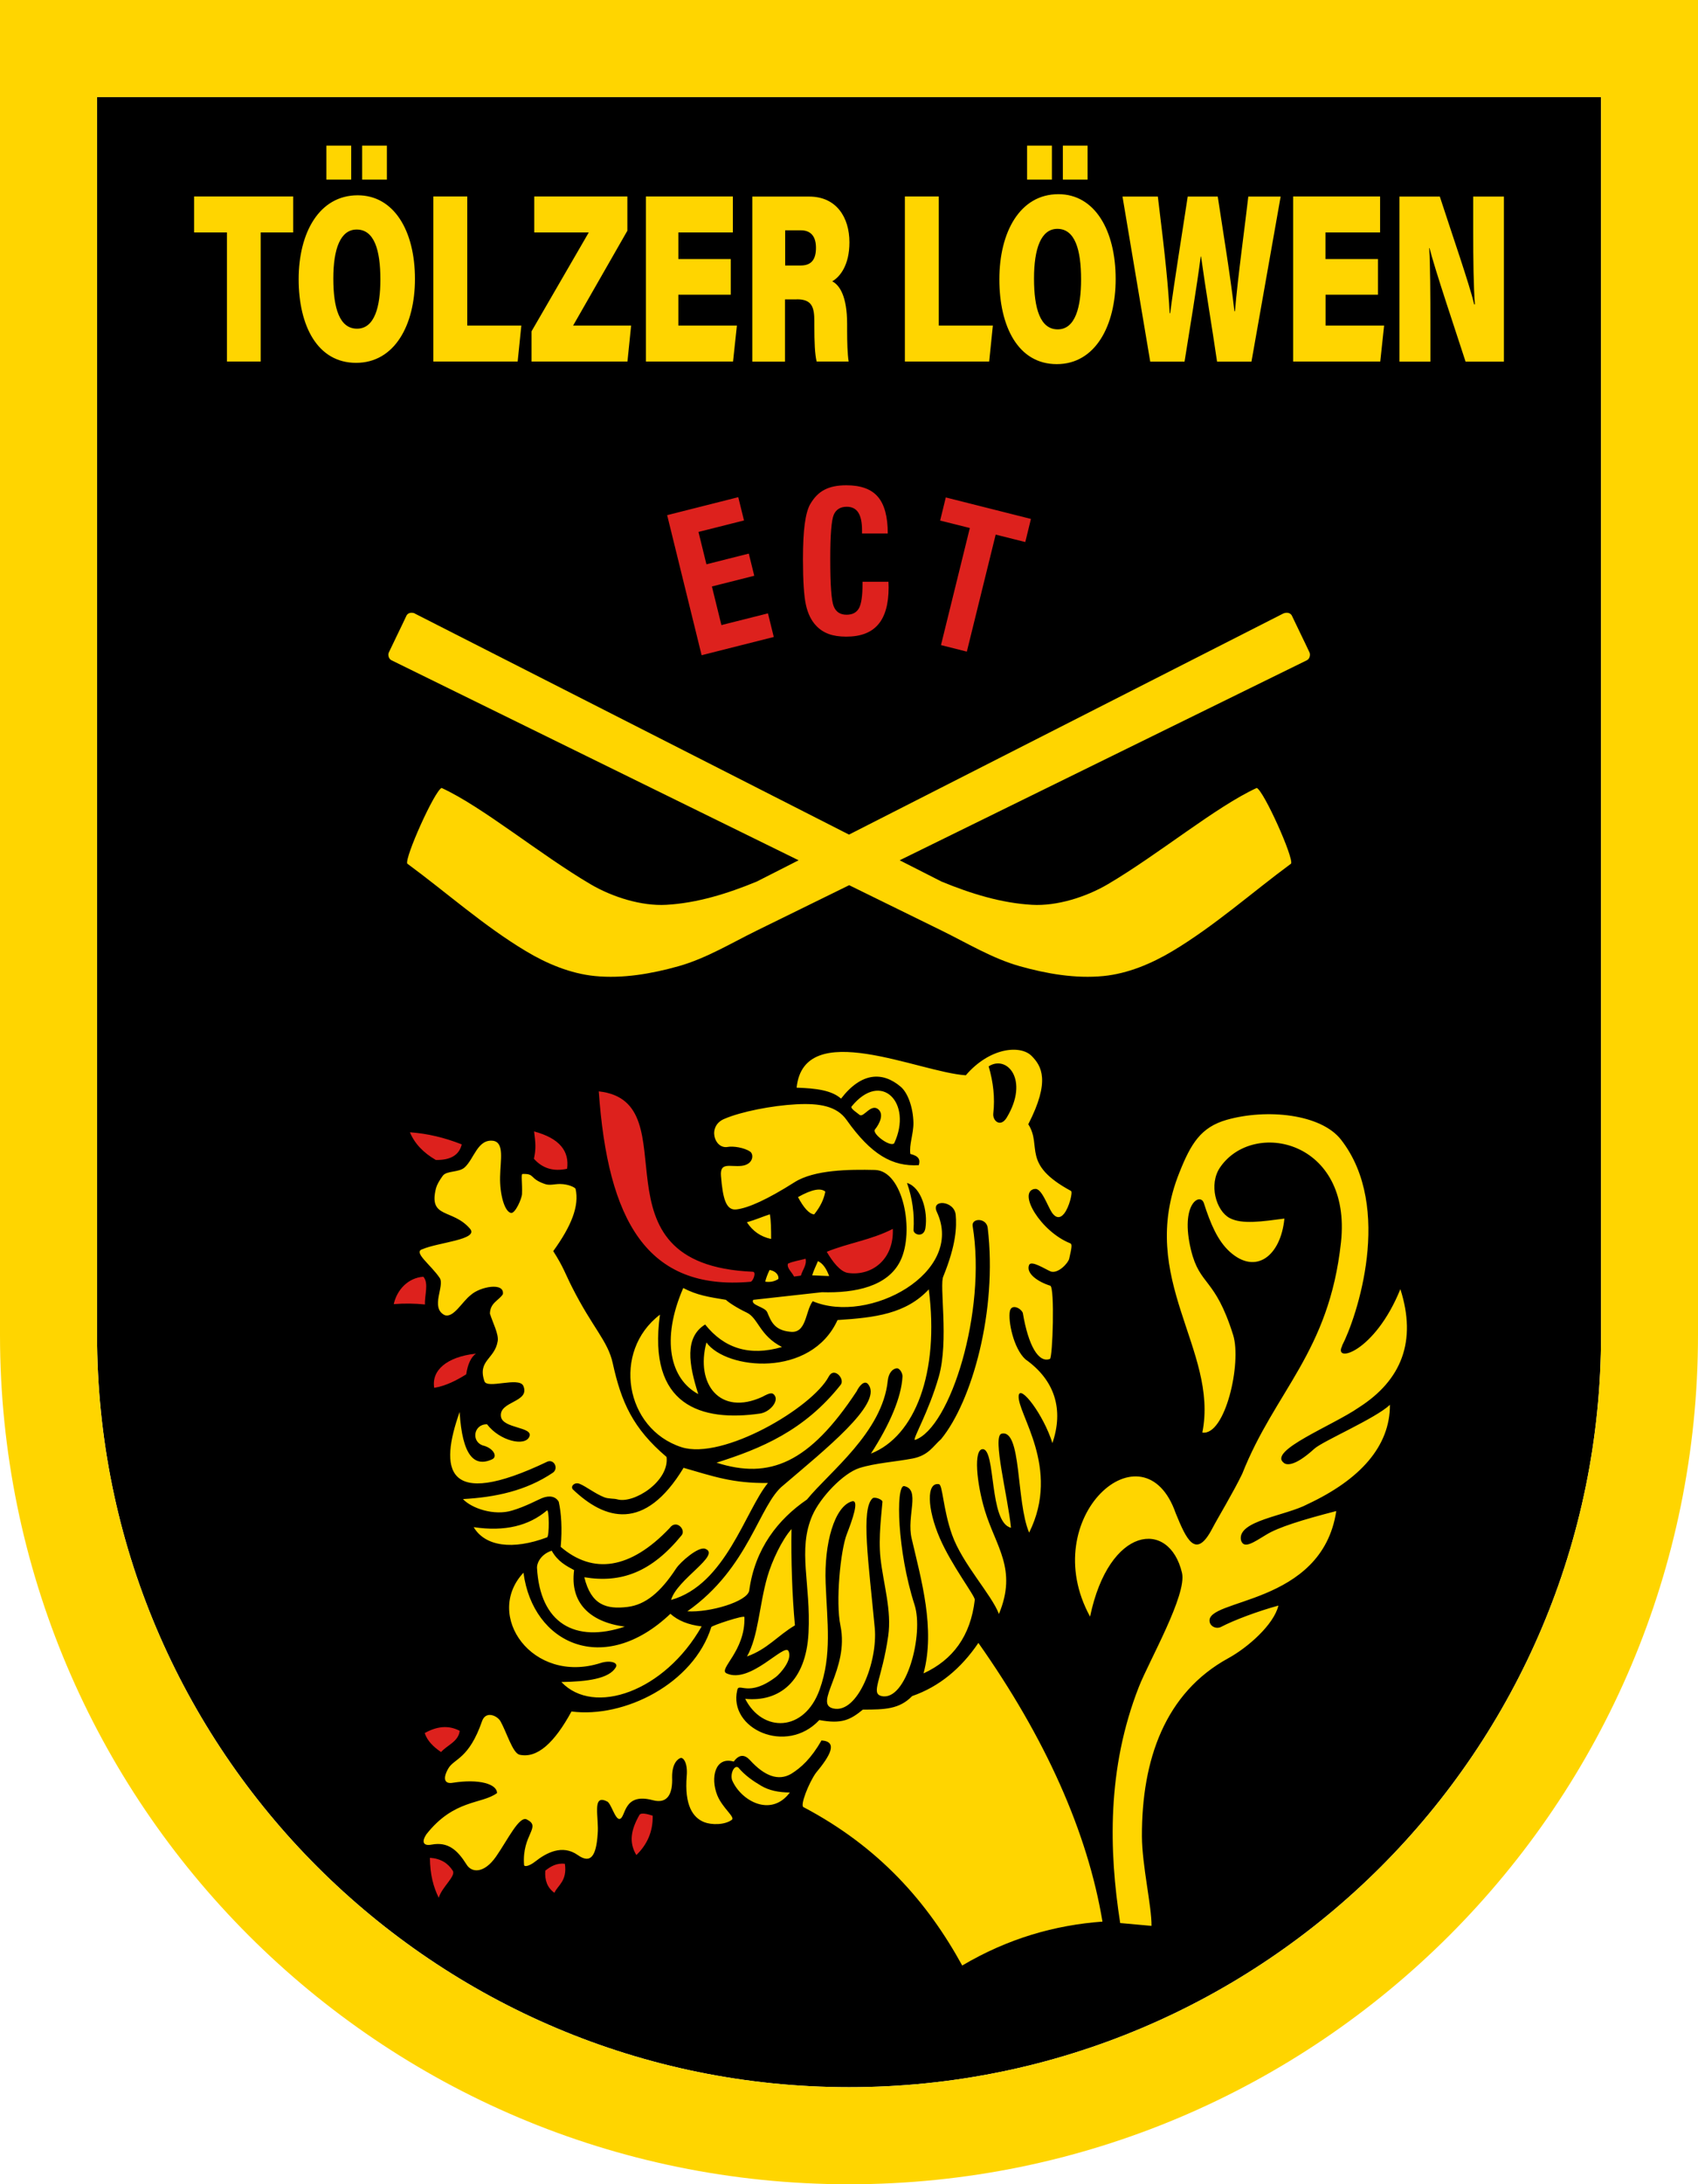 <?xml version="1.0" encoding="UTF-8"?> <svg xmlns="http://www.w3.org/2000/svg" id="Logo_Toelzer_Loewen" viewBox="0 0 198.42 255.12"><defs><style>.cls-1{fill:#000;}.cls-1,.cls-2,.cls-3{stroke-width:0px;}.cls-2{fill:#ffd500;}.cls-3{fill:#dd211d;}</style></defs><path id="Hintergrund_innen" class="cls-1" d="M11.34,155.91V11.34h175.75v144.57c0,48.53-39.34,87.87-87.87,87.87S11.34,204.44,11.34,155.91h0Z"></path><path id="Rahmen" class="cls-2" d="M0,0v155.91c0,54.79,44.42,99.21,99.21,99.21s99.21-44.42,99.21-99.21V0H0ZM187.09,155.91c0,48.53-39.34,87.87-87.87,87.87S11.34,204.44,11.34,155.91V11.34h175.75v144.57Z"></path><path id="ECT" class="cls-3" d="M81.99,76.54l-4.03-16.37,8.31-2.1.67,2.72-5.32,1.34.93,3.78,4.95-1.25.64,2.59-4.95,1.25,1.11,4.51,5.44-1.37.68,2.76-8.44,2.13h0ZM100.8,67.95h3.02c0,.07,0,.18.01.32,0,.14.01.26.01.33,0,1.95-.41,3.4-1.22,4.34-.81.95-2.05,1.42-3.73,1.42-.79,0-1.48-.1-2.05-.31-.57-.21-1.06-.53-1.47-.97-.56-.58-.96-1.39-1.19-2.41-.23-1.02-.35-2.81-.35-5.35,0-1.74.07-3.12.21-4.14.14-1.03.35-1.79.64-2.3.45-.77,1-1.34,1.67-1.68.66-.35,1.51-.52,2.55-.52,1.69,0,2.92.45,3.68,1.34.77.89,1.16,2.32,1.16,4.29h-3.01v-.41c0-.91-.15-1.59-.44-2.04-.29-.45-.74-.67-1.34-.67-.74,0-1.25.31-1.52.93-.27.62-.41,2.34-.41,5.15,0,3.04.13,4.88.4,5.54.26.66.76.99,1.51.99.69,0,1.17-.26,1.45-.77.28-.52.41-1.47.41-2.85v-.23h0ZM109.96,75.34l3.37-13.67-3.47-.87.66-2.7,9.95,2.51-.66,2.7-3.46-.87-3.37,13.67-3.01-.76h0Z"></path><path id="Schlaeger" class="cls-2" d="M48.45,71.65l50.76,25.83,50.76-25.83c.41-.16.79-.08.98.23.7,1.49,1.38,2.84,2.08,4.34.11.25.03.75-.34.91-15.92,7.82-31.71,15.57-47.56,23.35l4.9,2.49c3.45,1.42,7,2.51,10.56,2.71,2.92.17,6.32-.91,8.86-2.4,5.95-3.5,12.65-9.07,17.41-11.25.85.39,4.33,8.16,4.01,8.84-4.62,3.41-8.95,7.28-13.86,10.22-2.46,1.47-5.23,2.63-8.06,2.91-3.27.32-6.63-.26-9.79-1.15-3.23-.91-6.16-2.71-9.19-4.19-3.59-1.76-7.17-3.52-10.74-5.27-3.57,1.75-7.15,3.51-10.74,5.27-3.02,1.48-5.96,3.28-9.19,4.19-3.17.89-6.52,1.47-9.79,1.15-2.83-.28-5.6-1.43-8.06-2.91-4.91-2.94-9.24-6.82-13.86-10.22-.32-.67,3.16-8.45,4.01-8.84,4.76,2.18,11.46,7.75,17.41,11.25,2.54,1.49,5.94,2.57,8.86,2.4,3.56-.2,7.11-1.29,10.55-2.71l4.9-2.49c-15.85-7.78-31.63-15.54-47.55-23.35-.37-.16-.46-.66-.34-.91.7-1.49,1.38-2.84,2.08-4.34.18-.31.57-.39.98-.23h0Z"></path><g id="Loewe"><path id="Loewe_Gelb" class="cls-2" d="M92.88,189.85h0c-1.99,1.17-3.22,2.79-5.59,3.62,1.34-2.36,1.41-5.92,2.38-9.3.53-1.83,1.67-4.27,2.82-5.58-.06,3.54.07,7.68.4,11.25h0ZM55.35,178.37h0c1.34,2.25,4.55,2.7,8.58,1.19.28-.13.25-3.38-.02-3.14-2.1,1.78-4.9,2.5-8.56,1.95h0ZM67.09,183.39h0c-.93-.5-1.92-1.01-2.62-2.27-1.12.36-1.71,1.27-1.72,1.98.35,6.5,4.44,8.84,10.26,6.89-4.11-.54-6.43-2.81-5.92-6.61h0ZM81.98,189.96h0c-1.55-.18-2.76-.68-3.64-1.47-7.78,7.38-16.07,3.52-17.17-4.8-4.66,4.98,1.05,13.08,9.01,10.55,1.06-.35,2.12-.08,1.78.5-.79,1.34-3.34,1.67-6.36,1.72,3.8,4.01,12.07,1.12,16.39-6.5h0ZM88.95,208.58h0c-.95-.56-1.89-1.2-2.68-2.14-.49-.33-.96.75-.72,1.48,1.03,2.42,4.55,4.39,6.75,1.44-1.32,0-2.46-.25-3.35-.78h0ZM156.84,157.2c-1.09,2.09,3.8.78,6.8-6.63,1.95,6.09.13,10.64-4.85,13.82-3.02,2.1-10.64,5.05-8.78,6.46.25.24,1.17.56,3.58-1.64.98-.89,7.16-3.54,8.83-5.13.02,4.85-3.49,8.73-9.59,11.59-2.61,1.4-8.23,1.92-7.82,4.2.31,1.11,1.43.31,3.01-.65,1.37-.83,4.09-1.69,8.13-2.73-1.68,11.13-15.43,10.17-14.79,12.97.13.56.81.83,1.33.56,1.47-.77,4.22-1.81,6.7-2.49-.54,2.24-3.59,4.91-5.86,6.15-7.38,4.04-10.12,11.84-10.09,20.8.01,3.37,1.15,8.2,1.12,10.46l-3.66-.33c-1.32-8.44-1.56-18.05,2.18-27.58,1.16-2.97,5.65-10.78,5.04-13.33-1.49-6.29-8.53-5.48-10.74,5.12-6.36-11.6,6.29-22.75,10.01-12.07,1.22,2.97,2.32,5.52,4.27,1.78.67-1.28,2.45-4.21,3.5-6.39,3.84-9.71,10.15-14.18,11.54-27.04,1.29-11.94-10.25-14.4-14.12-8.76-1.37,1.99-.47,5.08,1.1,5.92,1.45.78,3.84.4,6.41.07-.43,4.37-3.34,6.63-6.39,3.87-1.41-1.28-2.25-3.27-3.02-5.67-.41-1.28-2.81.05-1.51,5.45,1.04,4.29,2.79,3.13,4.93,9.95,1.02,3.26-.93,11.8-3.6,11.39,1.93-9.7-7.7-17.91-2.68-30.37,1.34-3.38,2.51-5.29,5.51-6.15,4.68-1.33,11.03-.7,13.38,2.32,6.17,7.92,1.81,20.81.11,24.07h0ZM120.86,138.87c-1.96.42.77,4.99,4.21,6.35.22.11.19.4-.13,1.8-.13.53-1.3,1.77-2.15,1.49-.68-.28-2.3-1.36-2.54-.75-.38.97,1.03,1.96,2.48,2.41.54.2.28,8.42-.04,8.55-1.32.51-2.52-1.52-3.17-5.38-.26-.59-1.33-1.07-1.51-.2-.23,1.11.41,4.35,1.82,5.63,3.49,2.47,4.47,5.92,3.15,9.78-1.05-3.34-3.77-6.88-3.94-5.55-.23,2.07,4.99,8.44,1.22,16.01-1.55-3.65-.85-12.19-3.24-11.55-1.08.33.75,7.32,1.12,10.98-2.59-.6-1.75-9.21-3.31-9.18-1.08.03-.72,3.93.25,7.15,1.28,4.24,3.83,6.86,1.65,12.1-.88-2.3-4.27-5.85-5.48-9.26-1.05-2.96-1.09-5.83-1.53-5.9-1.48-.26-1.39,2.85.09,6.28,1.39,3.22,4.12,6.75,4.1,7.22-.49,4.25-2.58,7.03-5.99,8.6,1.4-5.2-.27-10.95-1.39-15.76-.62-2.64,1.08-5.75-.9-6.12-.97,0-.79,7.59,1.24,13.87,1.11,3.43-.96,11.31-3.85,10.66-1.33-.32.03-1.88.77-7.01.43-2.98-.56-6.05-.9-9.1-.27-2.45.15-5.41.23-6.58.02-.24-.81-.6-1.13-.43-1.43,1.19-.48,7.57.23,15.17.36,3.9-1.98,10.04-4.84,9.4-2.4-.54,1.9-4.54.83-9.68-.58-2.77,0-8.8.75-10.7.6-1.55,1.53-4.09.58-3.81-2.02.6-3.25,4.89-3.06,9.56.18,4.61.75,8.38-.7,12.42-1.79,5-6.69,5.05-8.7,1.08,3.93.4,7.11-1.98,7.4-7.71.29-5.69-1.31-9.69.45-13.71.92-2.1,3.59-4.93,5.51-5.54,1.84-.58,4.25-.73,6.22-1.11,1.86-.37,2.38-1.45,3.31-2.26,3.62-4.41,6.6-15.02,5.45-24.67-.14-1.2-1.91-1.18-1.76-.22,1.64,9.96-2.61,23.59-6.75,24.99-.3-.09,1.58-3.18,2.79-7.38,1.21-4.22.03-10.78.54-11.75,1.5-3.7,1.56-5.76,1.44-7.16-.15-1.68-2.92-1.88-2.21-.36,3.35,7.11-7.96,13.22-14.5,10.44-.89,1.19-.7,3.85-2.68,3.56-1.85-.18-2.21-1.28-2.63-2.26-.26-.66-2.01-.82-1.64-1.46l8.02-.89c3.92.12,7.69-.68,9.16-3.64,1.71-3.45.34-10.57-2.96-10.64-3.01-.07-7.08-.03-9.39,1.43-3.17,2.01-5.39,3.01-6.79,3.18-1.22.15-1.6-1.27-1.81-3.91-.14-1.67,1.07-1.03,2.41-1.18,1.39-.16,1.45-1.35,1-1.66-.67-.47-2-.67-2.62-.55-1.58.29-2.44-2.49-.34-3.3,1.89-.81,5.48-1.53,8.36-1.68,2.7-.14,4.72.2,5.87,1.83,2.85,4.02,5.33,5.47,8.44,5.28.18-.63.03-1.06-.99-1.31-.16-1.08.38-2.38.36-3.65-.04-1.79-.66-3.51-1.5-4.21-2.12-1.79-4.59-1.68-6.96,1.4-1.09-.98-2.94-1.21-5.19-1.28.85-8.25,14.3-1.79,19.77-1.45,2.8-3.26,6.39-3.58,7.7-2.25,1.13,1.15,2.22,2.88-.4,7.97,1.66,2.6-.87,4.62,4.99,7.79.23.11-.2,1.91-.81,2.66-.49.6-.98.49-1.41-.12-.53-.79-1.24-2.98-2.03-2.76h0ZM108.14,143.43c.31-2-.48-4.76-2.15-5.26.63,1.8.88,3.63.76,5.47-.04.59,1.21.97,1.39-.2h0ZM117.65,130.52c2.64-4.4.02-7.35-2.12-5.97.54,1.84.75,3.67.54,5.5-.1.86.85,1.69,1.58.47h0ZM66.91,173.93c3.75,3.6,8.41,5.04,12.97-2.49,3.43.98,5.74,1.83,9.86,1.77-2.66,3.24-4.94,11.88-11.32,13.66.68-2.41,5.87-5.24,4-5.97-.78-.33-2.92,1.54-3.42,2.31-1.82,2.78-3.59,4.23-5.68,4.48-2.46.3-4.25-.22-5.04-3.47,4.33.72,7.87-.61,11.37-4.9.54-.66-.64-1.93-1.41-.83-4.59,4.82-8.94,5.42-12.72,2.18.19-2.12.07-3.94-.23-5.27-.35-.6-1.04-.79-1.96-.42-.57.23-1.86.96-3.49,1.45-2.11.64-4.74-.26-5.74-1.34,3.78-.21,7.37-.96,10.52-3.09.67-.51.13-1.58-.64-1.29-12.08,5.78-12.62.82-10.27-5.79.31,5.08,1.7,6.53,3.85,5.5.61-.35.04-1.33-1.17-1.6-1.35-.5-1.03-2.48.52-2.47,1.5,1.98,4.48,2.63,4.95,1.44.48-1.15-3.09-.92-3.32-2.32-.29-1.85,3.49-1.65,2.6-3.63-.56-1.05-4.21.42-4.53-.51-.84-2.45,1.21-2.57,1.55-4.69.13-.83-.57-2.12-.91-3.21.03-1.27,1.01-1.51,1.51-2.26.24-1.44-2.67-.9-3.75.09-1.02.78-2.02,2.73-3.06,2.34-1.71-.87.05-3.42-.57-4.34-1.04-1.55-3.18-3.03-2-3.36,1.85-.8,6.63-1.11,5.54-2.39-2.05-2.38-4.88-1.13-3.97-4.73.1-.38.38-.89.79-1.45.46-.62,1.86-.36,2.55-.97,1.13-1.02,1.52-3.38,3.38-3.11,1.27.25.81,2.21.77,4.19-.05,2.05.52,4.1,1.28,4.23.49.08,1.26-1.68,1.28-2.21.05-1.22-.13-2.33.05-2.34,1.51-.06.76.53,2.62,1.17.57.2,1.11,0,1.77,0,1.02.01,1.78.42,1.82.57.45,1.98-.48,4.33-2.61,7.27,1.21,1.89,1.41,2.66,2.21,4.23,2.39,4.73,4.17,6.25,4.74,8.85,1,4.55,2.34,7.61,6.29,10.96.35,2.84-3.83,5.51-5.77,4.95-.37-.11-1-.04-1.51-.24-1.08-.43-2.09-1.24-2.85-1.56-.58-.25-1.08.22-.86.58h0ZM49.78,214.3c3.26-4.18,6.5-3.54,8.3-4.87,0-1.07-2.11-1.68-5.13-1.21-1.1.21-1.2-.59-.54-1.7.68-1.13,2.39-1.08,3.92-5.49.43-1.24,1.77-.66,2.16.02.73,1.31,1.42,3.71,2.22,3.9,2.06.46,4.08-1.39,6.07-5.05,6.17.8,14.26-3.24,16.34-9.86.04-.17,3.84-1.43,3.87-1.17.13,4.01-3.13,6.1-2.08,6.58,2.74,1.27,6.73-3.55,7.22-2.62.53,1.02-.99,2.67-1.44,3.02-3.26,2.48-4.36.6-4.54,1.56-1.06,4.51,5.74,7.62,9.59,3.49,2.61.48,3.6,0,5.09-1.22,2.57,0,4.26-.04,5.76-1.58,3.17-1.1,5.72-3.23,7.74-6.21,7.8,11.06,12.75,22.07,14.5,32.55-5.54.41-11.01,1.95-16.39,5.13-4.04-7.37-9.69-13.83-18.55-18.5-.42-.18.6-2.79,1.44-3.98,1.71-2.05,2.61-3.68.67-3.81-1.23,2.14-2.39,3.18-3.54,3.9-1.51.88-3.13.26-4.83-1.61-.62-.66-1.25-.69-1.89.18-2.17-.63-2.75,1.88-1.92,3.94.61,1.5,2.12,2.55,1.7,2.86-.84.63-2.41.6-3.22.28-1.33-.52-2.34-1.97-2.05-5.42.13-1.52-.41-2.16-.71-2.08-.28.07-1.02.58-1,2.25.08,1.9-.5,3.15-2.26,2.68-3.51-.94-3.12,2.06-3.87,2.19-.55.09-1.01-1.93-1.51-2.06-1.77-.87-.88,1.92-1.06,3.83-.17,2.55-.81,3.52-2.32,2.45-1.81-1.28-3.69-.26-4.97.75-.7.55-1.29.66-1.31.4-.27-3.57,2.09-4.42.32-5.31-.89-.45-2.22,2.36-3.59,4.33-1.43,2.05-2.89,1.89-3.46.92-1.04-1.65-2.14-2.68-4.08-2.31-1.12.21-1.08-.49-.64-1.15h0ZM108.56,150.57h0c-2.69,2.9-6.32,3.33-10.69,3.61-3.1,6.8-13,5.82-15.32,2.62-1.31,4.87,1.6,8.62,6.53,6.35.87-.47,1.19-.56,1.46-.14.45.7-.59,1.91-1.71,2.09-6.87.99-13.19-.89-11.71-11.55-5.64,4.29-4.09,13.35,2.52,15.48,4.82,1.55,15.3-4.62,17.21-8.26.62-1.17,1.92.3,1.39.97-4.24,5.36-9.33,7.46-14.51,9.1,6.19,1.98,10.84.07,16.39-8.36.21-.48.93-1.48,1.4-.7,1.54,2.24-5.13,7.55-9.97,11.69-2.86,2.23-3.97,9.63-11.23,14.73,2.62.16,7-1.13,7.23-2.42.67-4.93,3.39-8.34,6.75-10.64,2.62-3.22,8.83-7.86,9.44-13.89.1-.88.55-1.4,1.09-1.44.35.04.65.61.63.97-.12,2.4-1.48,5.59-3.69,9,5.16-2.02,8.02-9.46,6.76-19.2h0ZM81.6,162.84h0c-1.12-3.49-1.63-6.64.8-8.14,2.19,2.75,5.13,3.75,8.98,2.63-2.62-1.33-2.77-3.37-4.1-4.01-1.22-.58-2.18-1.23-2.45-1.5-2.06-.34-3.38-.54-4.99-1.38-2.63,6.05-1.51,10.64,1.76,12.39h0ZM93.25,139.82h0c.65,1.22,1.29,1.97,1.89,2.02.72-.89,1.14-1.77,1.3-2.66-.52-.45-1.55-.28-3.19.64h0ZM89.96,141.83h0c-.87.28-1.61.62-2.68.93.66,1.01,1.59,1.69,2.83,1.95,0-1.11-.01-2.15-.15-2.88h0ZM90.96,149.38c.07-.41-.27-.92-1.03-1.05-.26.54-.42.98-.51,1.37.51.06,1.01.03,1.54-.32h0ZM96.89,149.04c-.31-.83-.72-1.48-1.31-1.74-.34.75-.57,1.3-.67,1.66l1.97.08h0ZM104.5,133.51c2.17-4.64-1.49-8.57-4.99-4.27-.18.23.74.8.94.98.46.37,1.35-1.41,2.21-.63.63.58.14,1.65-.43,2.35-.34.49,1.86,2.13,2.28,1.57h0Z"></path><path id="Loewe_Rot" class="cls-3" d="M53.72,202.16c-.15,1.27-1.45,1.65-2.18,2.48-.9-.61-1.62-1.32-1.91-2.22,1.39-.78,2.76-.96,4.09-.26h0ZM96.61,146.21c.67,1.14,1.57,2.34,2.49,2.47,2.79.39,5.38-1.59,5.23-5.15-2.51,1.3-5.25,1.66-7.72,2.68h0ZM92.07,147.6c.54-.27,1.38-.39,2.07-.58.16.73-.37,1.31-.55,1.97l-.8.11c-.26-.53-.86-.98-.72-1.49h0ZM69.97,127.47c1.05,15.02,5.58,23.32,17.74,22.24.28-.03.71-1.14.27-1.17-19.68-.83-7.04-19.86-18.01-21.07h0ZM49.48,149.13c.65.77.12,2.16.18,3.23-1.17-.12-2.38-.14-3.65-.04.38-1.69,1.69-3.08,3.47-3.2h0ZM55.62,158.1c-.58.41-.96,1.22-1.14,2.42-1.18.74-2.4,1.35-3.74,1.58-.34-2.02,1.43-3.62,4.88-4h0ZM53.96,133.66c-.3,1.25-1.31,1.86-3.04,1.82-1.43-.83-2.46-1.89-3.02-3.23,2.05.14,4.07.63,6.05,1.41h0ZM62.4,135.35c.96,1.09,2.25,1.52,3.87,1.16.27-2.01-.81-3.54-3.86-4.36.16,1.27.25,1.98-.02,3.2h0ZM74.71,212c.18-.35,1.06-.09,1.56.07.04,1.88-.66,3.39-1.91,4.6-.9-1.5-.62-2.96.35-4.67h0ZM63.72,218.49c.63-.5,1.34-.92,2.29-.8.3,2.03-.87,2.54-1.22,3.39-.85-.6-1.15-1.49-1.07-2.58h0ZM50.24,216.99c1.26.08,2.11.63,2.67,1.51.39.63-1.28,1.91-1.64,3.16-.62-1.24-1.02-2.72-1.03-4.67h0Z"></path></g><path id="Toelzer_Loewen" class="cls-2" d="M26.52,42.23h3.94v-15.08h3.8v-4.2h-11.58v4.2h3.84v15.08h0ZM41.8,22.81c-4.5,0-6.9,4.38-6.9,9.8s2.18,9.77,6.71,9.77,6.88-4.46,6.88-9.8c0-5.64-2.46-9.77-6.69-9.77h0ZM41.68,26.81c2.05,0,2.77,2.38,2.77,5.83,0,3.2-.68,5.75-2.73,5.75s-2.77-2.41-2.77-5.86.82-5.72,2.73-5.72h0ZM41.04,20.98v-3.97h-2.9v3.97h2.9ZM45.21,20.98v-3.97h-2.89v3.97h2.89ZM50.65,42.23h9.84l.43-4.2h-6.32v-15.08h-3.96v19.28h0ZM62.11,42.23h11.21l.43-4.2h-6.78l6.34-11.08v-4h-10.88v4.2h6.37l-6.69,11.55v3.53h0ZM85.39,30.26h-6.12v-3.11h6.37v-4.2h-10.16v19.28h10.18l.45-4.2h-6.84v-3.61h6.12v-4.17h0ZM93.13,34.96c1.74,0,2.03.9,2.03,2.57v.5c0,1.96.06,3.36.27,4.2h3.74c-.14-.84-.18-2.38-.18-3.58v-.81c0-3.27-.9-4.56-1.74-4.98.92-.53,2.01-1.9,2.01-4.56,0-2.91-1.52-5.34-4.7-5.34h-6.65v19.28h3.82v-7.27h1.38ZM91.75,26.9h1.83c1.21,0,1.77.76,1.77,2.04s-.47,2.07-1.77,2.07h-1.83v-4.11h0ZM105.74,42.23h9.85l.43-4.2h-6.32v-15.08h-3.96v19.28h0ZM123.68,22.68c-4.5,0-6.9,4.44-6.9,9.94s2.18,9.91,6.71,9.91,6.88-4.52,6.88-9.94c0-5.72-2.46-9.91-6.69-9.91h0ZM123.56,26.73c2.05,0,2.77,2.41,2.77,5.91,0,3.25-.68,5.83-2.73,5.83s-2.77-2.44-2.77-5.94.82-5.8,2.73-5.8h0ZM122.92,20.98v-3.97h-2.9v3.97h2.9ZM127.09,20.98v-3.97h-2.89v3.97h2.89ZM138.42,42.24c.59-3.72,1.42-8.64,1.89-12.28h.04c.51,3.72,1.29,8.28,1.87,12.28h4.02l3.41-19.28h-3.78c-.33,2.97-1.23,9.4-1.56,13.4h-.06c-.47-4.14-1.36-9.48-1.95-13.4h-3.51c-.68,4.5-1.5,9.46-2.05,13.62h-.06c-.16-3.05-.47-6.27-1.38-13.62h-4.13l3.24,19.28h4.02ZM161.01,30.26h-6.12v-3.11h6.38v-4.2h-10.16v19.28h10.18l.45-4.2h-6.84v-3.61h6.12v-4.17h0ZM167.15,42.24v-4.34c0-3.39-.02-7.11-.14-8.92h.04c.64,2.55,3.08,9.76,4.21,13.26h4.48v-19.28h-3.59v4.11c0,3.08.04,6.46.2,8.48h-.08c-.57-2.38-2.61-8.25-4.02-12.59h-4.72v19.28h3.61Z"></path></svg> 